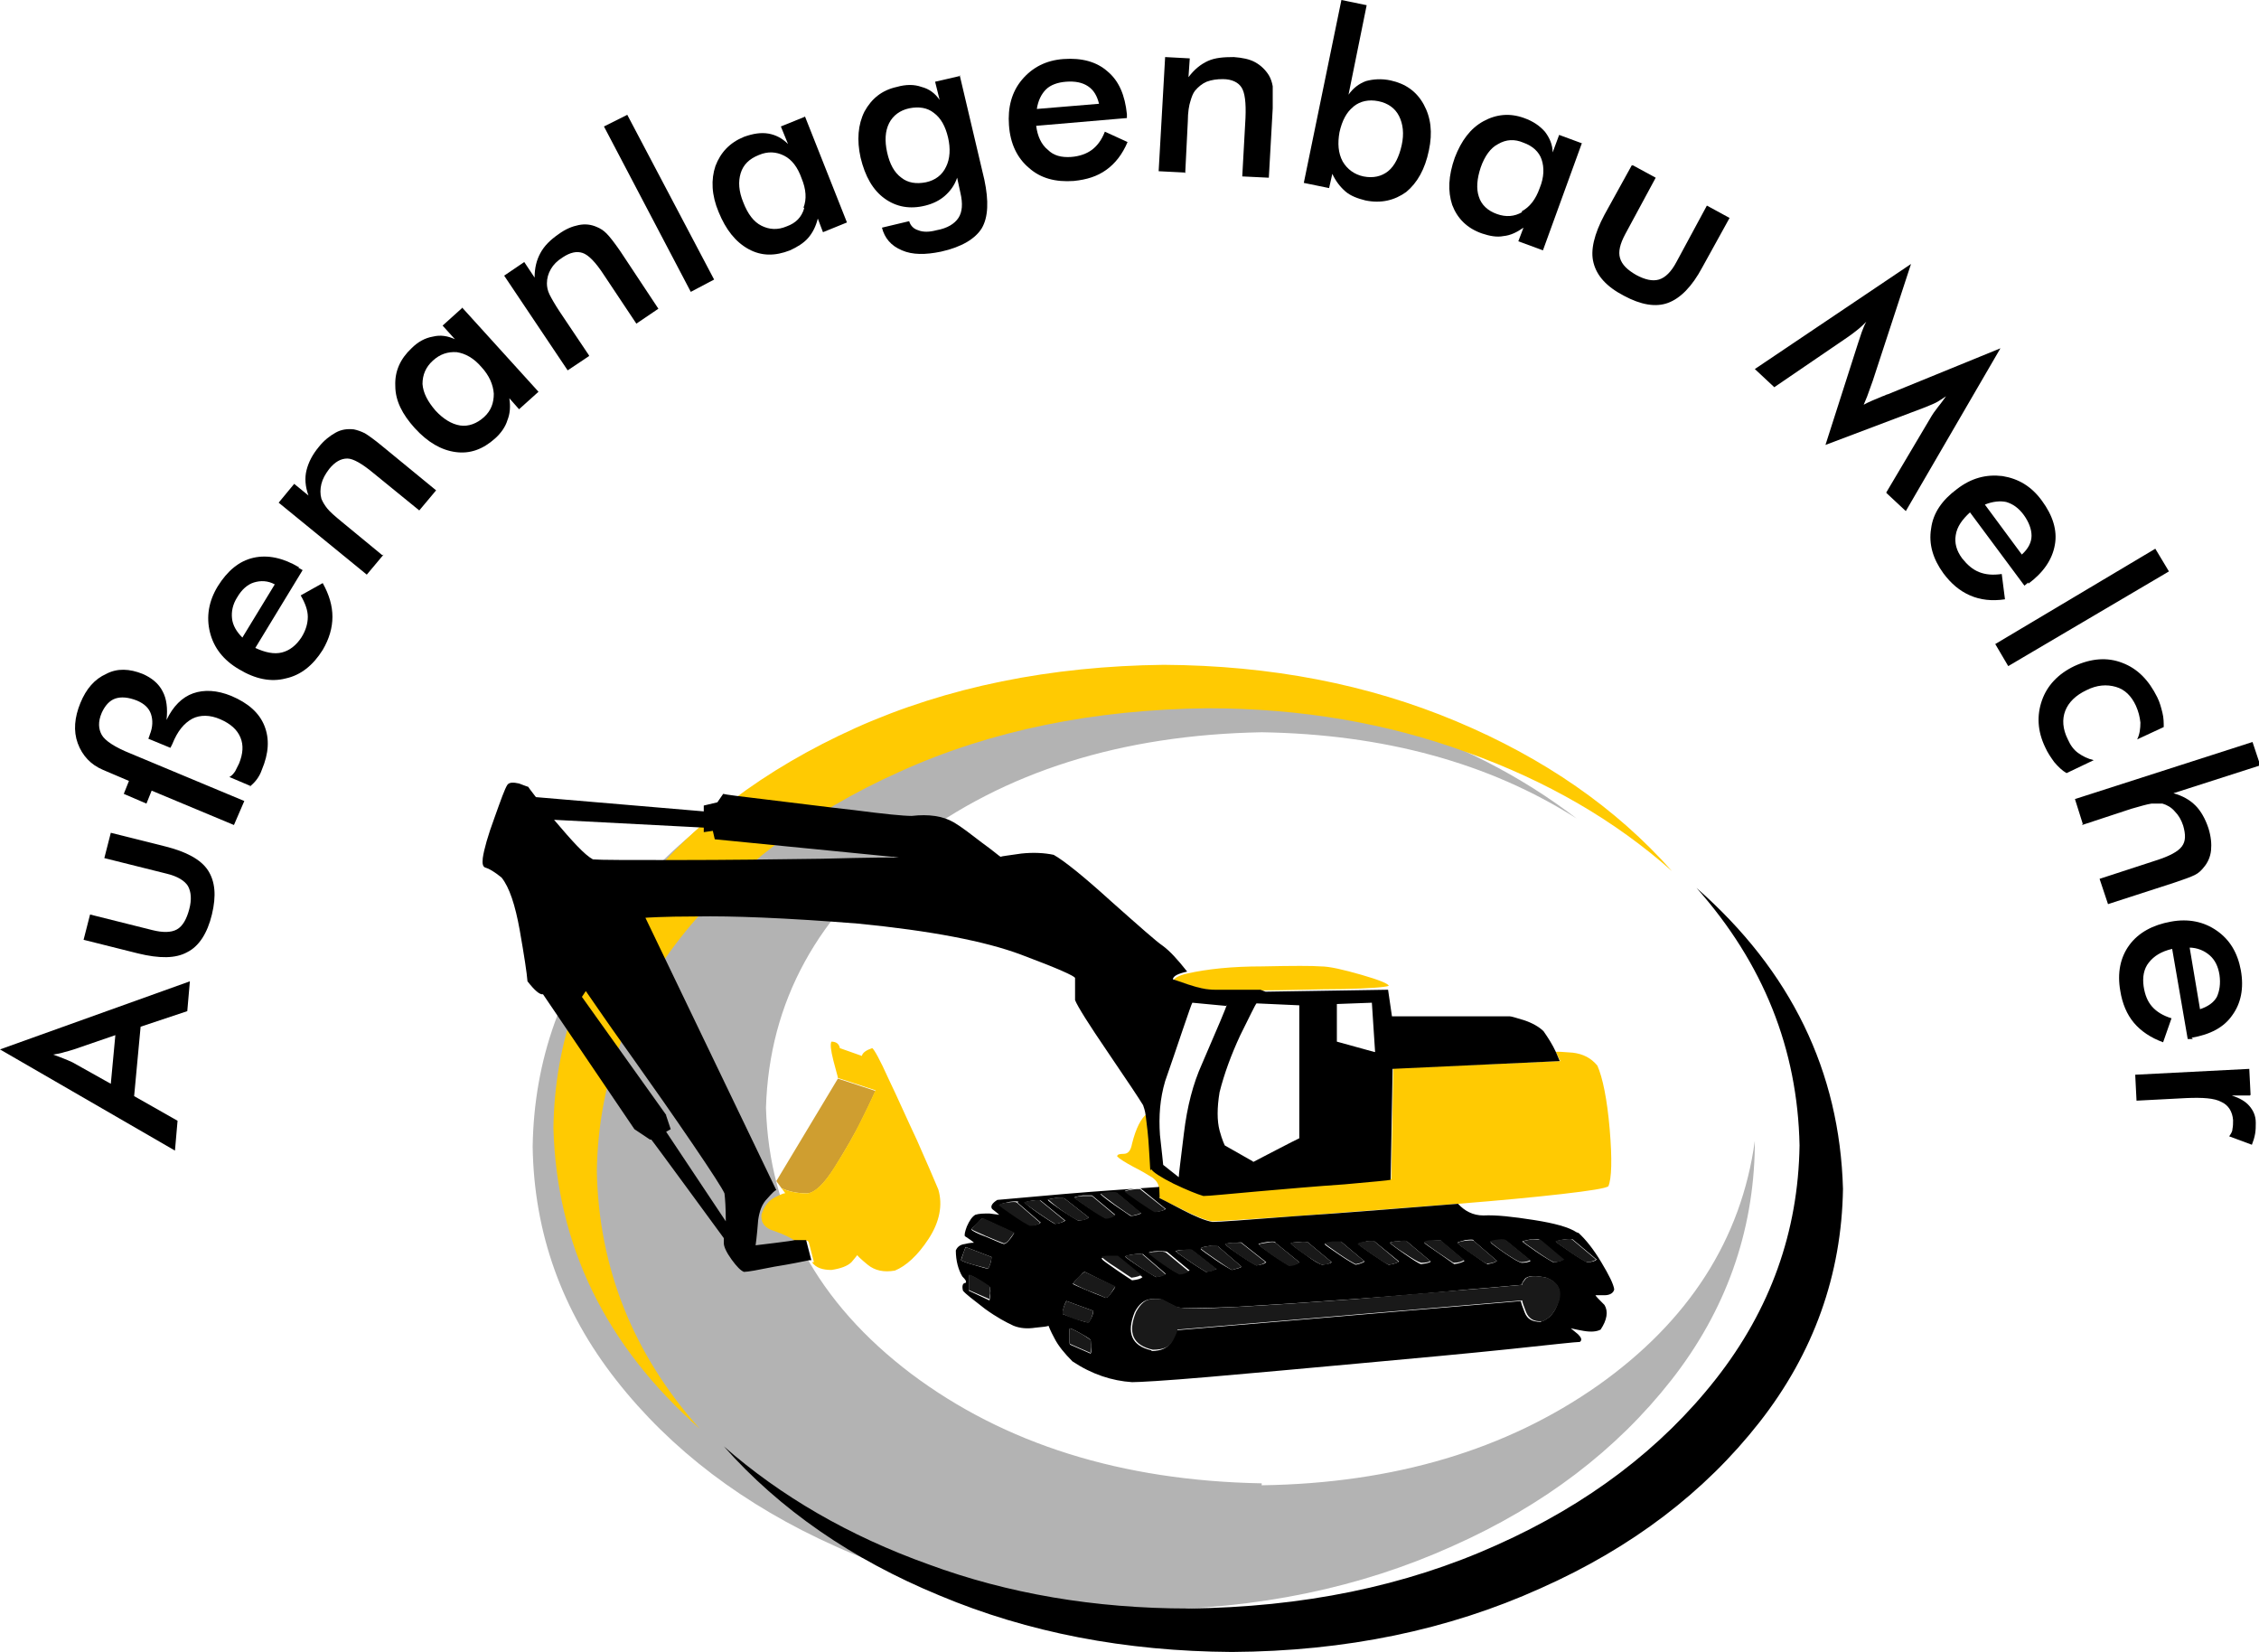 <svg xmlns="http://www.w3.org/2000/svg" width="93" height="68" viewBox="0 0 93 68" fill="none"><g clip-path="url(#clip0_14_835)"><path fill-rule="evenodd" clip-rule="evenodd" d="M51.942 61.059C46.153 60.952 41.351 59.43 37.51 56.547C33.668 53.636 31.667 49.979 31.534 45.6C31.667 41.222 33.668 37.591 37.51 34.681C41.351 31.771 46.153 30.249 51.942 30.142C56.958 30.222 61.306 31.397 64.908 33.693C62.614 31.931 59.946 30.569 56.904 29.608C53.863 28.62 50.608 28.113 47.087 28.086C42.418 28.14 38.176 28.994 34.388 30.703C30.6 32.411 27.612 34.681 25.371 37.564C23.13 40.421 21.983 43.625 21.929 47.202C21.983 50.753 23.13 53.957 25.371 56.813C27.612 59.67 30.627 61.966 34.388 63.648C38.176 65.357 42.392 66.211 47.087 66.265C51.782 66.238 55.997 65.357 59.786 63.648C63.574 61.966 66.562 59.67 68.803 56.813C71.044 53.957 72.191 50.726 72.244 47.202C72.244 47.122 72.244 47.042 72.244 46.962C71.684 51.02 69.523 54.384 65.788 57.027C62.027 59.67 57.411 61.059 51.942 61.139" fill="#B3B3B3"></path><path fill-rule="evenodd" clip-rule="evenodd" d="M69.843 36.55C72.591 39.647 74.005 43.171 74.085 47.149C74.032 50.7 72.885 53.903 70.644 56.76C68.403 59.617 65.388 61.913 61.627 63.595C57.838 65.303 53.623 66.158 48.928 66.211C45.059 66.211 41.484 65.597 38.23 64.396C34.948 63.221 32.147 61.592 29.799 59.537C32.094 62.126 35.055 64.182 38.683 65.677C42.312 67.199 46.313 67.973 50.715 68C55.41 67.973 59.626 67.092 63.414 65.384C67.202 63.702 70.19 61.406 72.431 58.549C74.672 55.692 75.819 52.462 75.873 48.938C75.739 44.105 73.738 39.967 69.843 36.55Z" fill="black"></path><path fill-rule="evenodd" clip-rule="evenodd" d="M28.812 58.816C26.064 55.746 24.651 52.195 24.571 48.217C24.624 44.666 25.771 41.462 28.012 38.605C30.253 35.749 33.268 33.453 37.029 31.771C40.791 30.062 45.033 29.208 49.701 29.154C53.57 29.154 57.118 29.768 60.399 30.97C63.681 32.145 66.482 33.773 68.83 35.855C66.535 33.266 63.574 31.21 59.946 29.688C56.318 28.166 52.316 27.392 47.914 27.366C43.245 27.419 39.003 28.273 35.242 29.955C31.453 31.664 28.439 33.933 26.225 36.79C23.984 39.647 22.837 42.877 22.783 46.428C22.916 51.26 24.917 55.372 28.812 58.816Z" fill="#FFCA02"></path><path fill-rule="evenodd" clip-rule="evenodd" d="M33.241 49.124C33.561 49.098 33.935 48.724 34.361 48.056C34.788 47.362 35.188 46.695 35.509 46.028C35.855 45.333 36.016 44.96 36.042 44.906L34.495 44.399L31.96 48.617L32.174 48.911C32.467 49.044 32.814 49.124 33.241 49.124Z" fill="#CF9E30"></path><path fill-rule="evenodd" clip-rule="evenodd" d="M48.314 40.341C48.341 40.341 48.554 40.421 48.954 40.554C49.328 40.688 49.701 40.741 50.022 40.768C50.288 40.768 50.902 40.768 51.889 40.768C53.01 40.768 54.157 40.715 55.277 40.715C56.398 40.688 57.038 40.635 57.171 40.581C57.171 40.501 56.798 40.341 56.051 40.127C55.304 39.914 54.743 39.78 54.37 39.78C54.023 39.753 53.25 39.753 51.969 39.78C50.715 39.78 49.701 39.887 48.874 40.074C48.501 40.154 48.314 40.287 48.287 40.394M47.7 49.285C47.754 49.338 48.074 49.498 48.634 49.765C49.194 50.059 49.621 50.219 49.888 50.273C50.128 50.273 51.302 50.192 53.356 50.059C55.41 49.899 57.625 49.739 60.026 49.552C61.706 49.418 63.12 49.285 64.294 49.151C65.468 49.018 66.108 48.911 66.215 48.831C66.349 48.51 66.375 47.736 66.269 46.481C66.162 45.227 65.975 44.346 65.762 43.865C65.495 43.545 65.175 43.384 64.748 43.331C64.348 43.304 64.108 43.278 64.054 43.304C64.161 43.545 64.241 43.678 64.241 43.678L57.358 43.972L57.278 48.537C57.198 48.537 56.558 48.59 55.384 48.697C54.21 48.804 52.983 48.911 51.756 48.991C50.528 49.098 49.808 49.151 49.568 49.178C49.275 49.124 48.874 48.964 48.341 48.671C47.781 48.404 47.487 48.19 47.434 48.083C47.434 47.976 47.434 47.683 47.38 47.175C47.354 46.695 47.3 46.241 47.22 45.841C46.98 46.028 46.767 46.428 46.607 47.069C46.553 47.362 46.447 47.496 46.26 47.496C46.073 47.496 45.993 47.523 45.993 47.603C46.1 47.709 46.313 47.843 46.66 48.03C46.98 48.19 47.247 48.35 47.46 48.484C47.594 48.59 47.674 48.697 47.7 48.831C47.727 49.098 47.754 49.258 47.7 49.285ZM33.241 51.073H32.761C32.761 51.1 32.761 51.1 32.761 51.1C32.547 50.94 32.254 50.806 31.88 50.673C31.507 50.566 31.32 50.353 31.347 50.005C31.453 49.658 31.64 49.418 31.907 49.285C32.174 49.151 32.307 49.098 32.334 49.124L32.174 48.911C32.467 49.044 32.814 49.124 33.241 49.124C33.561 49.071 33.935 48.724 34.361 48.03C34.788 47.362 35.188 46.668 35.509 46.001C35.855 45.307 36.016 44.933 36.042 44.88L34.495 44.372C34.495 44.319 34.415 44.078 34.308 43.651C34.201 43.224 34.175 42.984 34.228 42.877C34.441 42.877 34.548 42.984 34.575 43.144L35.482 43.465C35.509 43.331 35.669 43.224 35.909 43.144C35.989 43.197 36.229 43.625 36.576 44.399C36.949 45.173 37.323 46.028 37.75 46.935C38.15 47.843 38.443 48.51 38.63 48.964C38.817 49.605 38.683 50.299 38.23 50.993C37.776 51.688 37.296 52.115 36.843 52.301C36.389 52.382 36.016 52.301 35.722 52.061C35.429 51.821 35.295 51.688 35.295 51.661C35.295 51.661 35.215 51.768 35.055 51.954C34.895 52.115 34.602 52.221 34.228 52.275C33.881 52.275 33.588 52.195 33.428 51.954C33.481 51.954 33.508 51.954 33.508 51.954L33.294 51.127" fill="#FFCA02"></path><path fill-rule="evenodd" clip-rule="evenodd" d="M65.335 51.955C65.228 51.901 64.988 51.768 64.641 51.527C64.294 51.287 64.081 51.154 64.054 51.1C64.081 51.1 64.188 51.047 64.401 51.02C64.615 50.993 64.721 50.993 64.748 51.02L65.735 51.848C65.682 51.901 65.548 51.955 65.335 51.955ZM44.046 55.318C44.019 55.318 44.019 55.212 44.019 55.025C44.019 54.838 44.019 54.704 44.046 54.678C44.072 54.678 44.206 54.731 44.446 54.865C44.686 54.998 44.819 55.078 44.899 55.158C44.899 55.212 44.926 55.292 44.926 55.452C44.926 55.612 44.926 55.692 44.899 55.719L44.046 55.345M39.884 53.129V52.488C39.937 52.488 40.071 52.542 40.284 52.675C40.497 52.809 40.657 52.916 40.737 52.969C40.764 52.996 40.791 53.102 40.764 53.263C40.764 53.423 40.737 53.503 40.737 53.53L39.884 53.129ZM39.564 51.874C39.564 51.821 39.617 51.714 39.67 51.554C39.724 51.394 39.75 51.314 39.777 51.34L40.818 51.741C40.818 51.901 40.764 52.061 40.684 52.221C40.578 52.221 40.364 52.141 40.071 52.061C39.777 51.981 39.59 51.901 39.564 51.874ZM39.99 50.62C39.99 50.566 40.097 50.486 40.231 50.353C40.364 50.192 40.444 50.139 40.471 50.166L41.751 50.753C41.751 50.753 41.698 50.86 41.591 50.993C41.484 51.127 41.404 51.207 41.324 51.207C41.218 51.18 40.978 51.073 40.604 50.913C40.231 50.78 40.044 50.673 39.99 50.62ZM41.885 49.498L42.845 50.326C42.792 50.379 42.658 50.433 42.472 50.433C42.365 50.379 42.125 50.246 41.778 50.005C41.431 49.765 41.244 49.632 41.191 49.578C41.218 49.552 41.351 49.525 41.565 49.471C41.778 49.445 41.885 49.445 41.938 49.471M42.845 49.418L43.859 50.246C43.779 50.299 43.645 50.353 43.432 50.379C43.325 50.326 43.112 50.192 42.765 49.952C42.418 49.712 42.231 49.552 42.178 49.498C42.205 49.498 42.312 49.445 42.525 49.418C42.712 49.392 42.845 49.418 42.845 49.418ZM43.832 49.338L44.819 50.112C44.739 50.192 44.606 50.219 44.392 50.246C44.286 50.192 44.072 50.059 43.699 49.819C43.352 49.578 43.165 49.445 43.139 49.392C43.139 49.365 43.272 49.338 43.485 49.311C43.672 49.311 43.806 49.311 43.832 49.338ZM44.953 49.205L45.913 50.005C45.833 50.059 45.7 50.112 45.513 50.139C45.406 50.086 45.166 49.925 44.819 49.712C44.472 49.471 44.259 49.338 44.232 49.285C44.259 49.285 44.366 49.231 44.579 49.205C44.793 49.205 44.899 49.205 44.953 49.205ZM45.993 49.124L46.98 49.952C46.9 49.979 46.767 50.032 46.553 50.059C46.473 50.005 46.233 49.845 45.886 49.605C45.54 49.365 45.353 49.205 45.3 49.151C45.326 49.151 45.46 49.098 45.646 49.098C45.86 49.098 45.966 49.098 45.993 49.124ZM46.98 48.938L47.994 49.765C47.914 49.819 47.781 49.872 47.567 49.872C47.46 49.819 47.247 49.685 46.9 49.445C46.553 49.205 46.367 49.071 46.313 49.018C46.34 49.018 46.447 48.964 46.66 48.938C46.847 48.911 46.98 48.911 46.98 48.938ZM51.115 51.154L52.129 51.955C52.049 52.035 51.916 52.061 51.729 52.088C51.622 52.035 51.382 51.901 51.035 51.661C50.688 51.42 50.475 51.287 50.448 51.207C50.475 51.207 50.582 51.154 50.795 51.154C50.982 51.154 51.115 51.127 51.115 51.154ZM52.503 51.154L53.49 51.955C53.41 52.035 53.276 52.061 53.063 52.088C52.983 52.035 52.743 51.901 52.396 51.661C52.049 51.42 51.862 51.287 51.809 51.207C51.809 51.207 51.942 51.154 52.156 51.127C52.343 51.1 52.476 51.1 52.503 51.127M53.863 51.154L54.824 51.955C54.77 52.008 54.637 52.035 54.423 52.061C54.317 52.035 54.077 51.901 53.73 51.634C53.383 51.394 53.169 51.234 53.143 51.18C53.169 51.154 53.303 51.127 53.516 51.127C53.73 51.127 53.837 51.127 53.89 51.154M55.197 51.1L56.184 51.928C56.104 51.981 55.971 52.035 55.811 52.061C55.704 52.008 55.464 51.874 55.117 51.634C54.77 51.394 54.557 51.26 54.53 51.207C54.557 51.18 54.69 51.154 54.877 51.154C55.09 51.127 55.197 51.127 55.224 51.154M56.584 51.1L57.598 51.928C57.518 51.981 57.385 52.035 57.171 52.061C57.065 52.008 56.851 51.874 56.504 51.634C56.157 51.394 55.971 51.26 55.917 51.207C55.944 51.18 56.051 51.154 56.264 51.1C56.451 51.1 56.584 51.1 56.584 51.1ZM57.918 51.1L58.905 51.928C58.852 51.981 58.719 52.008 58.505 52.035C58.398 52.008 58.158 51.848 57.812 51.607C57.465 51.367 57.251 51.207 57.225 51.154C57.251 51.127 57.358 51.1 57.571 51.1C57.758 51.073 57.892 51.1 57.918 51.1ZM59.306 51.073L60.293 51.901C60.213 51.955 60.079 52.008 59.866 52.035C59.786 51.981 59.572 51.821 59.225 51.581C58.879 51.34 58.665 51.207 58.639 51.154C58.639 51.127 58.772 51.1 58.985 51.073C59.199 51.047 59.306 51.047 59.332 51.073M63.947 51.955C63.841 51.901 63.601 51.768 63.254 51.527C62.907 51.287 62.72 51.154 62.667 51.1C62.694 51.1 62.8 51.047 63.014 51.02C63.2 51.02 63.334 50.993 63.361 51.02L64.348 51.848C64.268 51.901 64.134 51.955 63.921 51.955M62 51.073L63.014 51.901C62.934 51.955 62.8 51.981 62.64 51.981C62.534 51.955 62.294 51.821 61.947 51.581C61.6 51.34 61.386 51.18 61.36 51.127C61.386 51.127 61.493 51.073 61.706 51.073C61.893 51.073 62 51.073 62.027 51.1M60.666 51.073L61.627 51.901C61.573 51.955 61.44 52.008 61.226 52.035C61.12 51.981 60.906 51.821 60.559 51.581C60.213 51.34 60.026 51.207 59.999 51.154C60.026 51.127 60.133 51.1 60.319 51.047C60.533 51.02 60.639 51.02 60.666 51.047M45.353 51.794C45.353 51.768 45.486 51.741 45.7 51.741C45.886 51.714 46.02 51.714 46.02 51.741L47.034 52.569C46.953 52.649 46.82 52.675 46.607 52.702C46.527 52.649 46.313 52.515 45.966 52.275C45.62 52.035 45.433 51.901 45.38 51.848M48.954 52.301C48.901 52.355 48.768 52.408 48.581 52.435C48.474 52.408 48.234 52.275 47.887 52.008C47.54 51.768 47.327 51.607 47.3 51.554C47.3 51.554 47.434 51.501 47.647 51.501C47.861 51.501 47.967 51.501 48.047 51.527L48.981 52.301M49.435 51.394C49.461 51.34 49.595 51.314 49.808 51.287C50.022 51.287 50.155 51.287 50.155 51.314L51.115 52.141C51.062 52.195 50.929 52.221 50.715 52.275C50.608 52.221 50.368 52.088 50.022 51.848C49.675 51.607 49.488 51.474 49.435 51.42M50.075 52.221C49.995 52.275 49.861 52.328 49.648 52.355C49.568 52.301 49.328 52.168 48.981 51.928C48.634 51.688 48.447 51.554 48.394 51.501C48.394 51.501 48.528 51.447 48.741 51.447C48.928 51.447 49.061 51.447 49.088 51.474L50.075 52.248M47.034 51.607L47.994 52.435C47.914 52.488 47.781 52.542 47.594 52.569C47.487 52.515 47.247 52.355 46.9 52.141C46.553 51.901 46.34 51.768 46.313 51.714C46.34 51.714 46.447 51.661 46.66 51.634C46.873 51.607 46.98 51.607 47.034 51.634M44.179 52.836C44.206 52.782 44.286 52.702 44.419 52.569C44.553 52.408 44.633 52.355 44.659 52.355L45.913 52.969C45.913 52.969 45.86 53.076 45.753 53.209C45.673 53.343 45.593 53.423 45.513 53.423C45.406 53.37 45.166 53.289 44.793 53.129C44.419 52.969 44.206 52.889 44.152 52.836M43.912 53.556L45.006 53.957C45.006 54.117 44.926 54.277 44.819 54.437C44.739 54.437 44.553 54.384 44.259 54.277C43.966 54.17 43.806 54.117 43.752 54.09C43.752 54.037 43.752 53.93 43.806 53.77C43.859 53.61 43.912 53.53 43.912 53.556ZM47.407 55.585C46.58 55.398 46.367 54.865 46.713 54.01C46.9 53.663 47.114 53.503 47.38 53.476C47.647 53.476 47.807 53.476 47.834 53.503C47.727 53.45 47.941 53.556 48.421 53.797C48.634 53.877 49.461 53.85 50.875 53.797C52.289 53.717 53.916 53.61 55.731 53.476C57.545 53.343 59.119 53.209 60.479 53.076C61.84 52.969 62.56 52.889 62.64 52.889C62.64 52.889 62.667 52.782 62.774 52.649C62.88 52.515 63.174 52.488 63.654 52.595C64.134 52.782 64.294 53.102 64.161 53.556C64.028 54.01 63.787 54.304 63.414 54.411C63.094 54.411 62.88 54.304 62.774 54.037C62.667 53.77 62.614 53.61 62.614 53.556L48.421 54.758C48.421 54.811 48.367 54.945 48.234 55.212C48.101 55.479 47.807 55.612 47.407 55.612M64.908 50.726C64.588 50.513 64.001 50.353 63.147 50.219C62.294 50.086 61.6 50.005 61.066 50.032C60.639 50.032 60.293 49.845 60.026 49.552C57.651 49.739 55.41 49.925 53.356 50.059C51.302 50.219 50.155 50.299 49.915 50.299C49.621 50.246 49.221 50.086 48.661 49.792C48.101 49.498 47.781 49.338 47.727 49.311C47.754 49.285 47.727 49.124 47.727 48.858C46.66 48.938 45.326 49.018 43.779 49.151C42.231 49.285 41.324 49.365 41.058 49.392C40.844 49.525 40.764 49.658 40.844 49.765C40.978 49.872 41.084 49.952 41.138 50.005C41.111 50.005 40.978 49.979 40.737 49.952C40.497 49.952 40.311 49.952 40.151 50.005C40.017 50.086 39.91 50.246 39.804 50.486C39.724 50.7 39.697 50.833 39.724 50.886C39.884 50.993 40.017 51.073 40.097 51.154C40.071 51.154 39.937 51.154 39.724 51.207C39.51 51.234 39.404 51.34 39.35 51.474C39.35 51.901 39.457 52.275 39.617 52.542C39.75 52.675 39.804 52.755 39.75 52.809C39.644 52.809 39.59 52.916 39.644 53.129C39.75 53.263 40.071 53.503 40.551 53.877C41.031 54.224 41.431 54.437 41.725 54.571C41.991 54.678 42.285 54.704 42.632 54.651C42.952 54.624 43.139 54.598 43.165 54.571C43.165 54.571 43.245 54.785 43.405 55.078C43.565 55.398 43.832 55.719 44.152 56.039C44.953 56.573 45.78 56.84 46.607 56.894C46.873 56.894 47.914 56.84 49.755 56.68C51.596 56.52 53.676 56.333 55.997 56.119C58.318 55.906 60.373 55.719 62.16 55.532C63.921 55.345 64.881 55.238 65.041 55.238C65.148 55.158 65.095 55.051 64.961 54.918C64.801 54.785 64.695 54.704 64.668 54.678C64.695 54.678 64.881 54.731 65.201 54.785C65.522 54.838 65.735 54.811 65.895 54.731C66.162 54.331 66.215 53.983 66.055 53.717C65.842 53.503 65.708 53.37 65.682 53.316C65.708 53.316 65.842 53.316 66.055 53.316C66.295 53.316 66.429 53.209 66.455 53.076C66.429 52.862 66.242 52.488 65.922 51.955C65.602 51.42 65.281 51.02 64.988 50.753M27.425 45.894L23.957 41.035L24.117 40.795L24.837 41.836C24.891 41.916 25.318 42.53 26.118 43.651C26.918 44.773 27.719 45.921 28.519 47.095C29.319 48.27 29.746 48.938 29.826 49.124C29.853 49.338 29.88 49.739 29.88 50.273L27.425 46.588L27.612 46.481L27.425 45.921M28.973 34.04V34.254L29.346 34.2L29.426 34.547L37.003 35.295C36.869 35.295 35.802 35.295 33.855 35.348C31.88 35.375 29.906 35.402 27.879 35.402C25.878 35.402 24.704 35.402 24.41 35.375C24.064 35.188 23.557 34.627 22.81 33.746L28.973 34.067M50.502 41.355C50.502 41.435 50.155 42.236 49.488 43.785C49.114 44.612 48.874 45.547 48.741 46.642C48.608 47.736 48.528 48.35 48.528 48.457L47.887 47.95C47.887 47.896 47.834 47.469 47.754 46.722C47.7 45.947 47.754 45.227 47.967 44.506C48.207 43.812 48.447 43.117 48.688 42.397C48.928 41.702 49.061 41.302 49.088 41.275L50.502 41.409M56.584 43.304L55.037 42.877V41.329C55.01 41.329 56.478 41.275 56.478 41.275L56.611 43.304M51.596 47.816L50.422 47.149C50.422 47.149 50.315 46.935 50.208 46.535C50.102 46.134 50.102 45.6 50.208 44.96C50.395 44.212 50.688 43.411 51.062 42.61C51.462 41.809 51.676 41.355 51.729 41.302L53.49 41.382V46.855C53.463 46.855 51.569 47.843 51.569 47.843M47.407 48.137C47.46 48.243 47.781 48.457 48.314 48.724C48.874 48.991 49.275 49.151 49.541 49.231C49.781 49.231 50.528 49.151 51.756 49.044C52.983 48.938 54.183 48.831 55.357 48.751C56.531 48.644 57.171 48.59 57.251 48.564L57.331 43.998L64.214 43.678C64.214 43.678 64.161 43.545 64.054 43.304C63.921 43.011 63.734 42.717 63.547 42.45C63.361 42.263 63.067 42.103 62.747 41.996C62.4 41.889 62.213 41.836 62.16 41.836H57.305L57.145 40.741L52.102 40.821L51.889 40.741C50.902 40.741 50.262 40.741 50.022 40.741C49.675 40.741 49.328 40.661 48.928 40.528C48.528 40.394 48.314 40.314 48.287 40.314C48.287 40.181 48.501 40.074 48.874 39.994C48.474 39.486 48.154 39.139 47.861 38.926C47.62 38.766 46.927 38.152 45.753 37.11C44.606 36.069 43.806 35.428 43.379 35.188C43.005 35.108 42.552 35.081 42.045 35.135C41.511 35.215 41.244 35.242 41.191 35.268C41.138 35.242 40.898 35.028 40.417 34.681C39.964 34.334 39.59 34.04 39.27 33.853C38.817 33.586 38.23 33.506 37.536 33.586C37.189 33.586 36.389 33.506 35.162 33.346C33.935 33.212 32.761 33.052 31.614 32.919C30.466 32.785 29.853 32.705 29.773 32.678L29.533 33.026L28.973 33.159V33.399L22.063 32.812C21.849 32.545 21.743 32.385 21.743 32.385C21.716 32.385 21.583 32.331 21.369 32.251C21.129 32.198 20.969 32.198 20.889 32.305C20.782 32.465 20.622 32.919 20.355 33.666C20.089 34.387 19.929 34.948 19.875 35.322C19.849 35.562 19.875 35.695 20.009 35.722C20.115 35.749 20.355 35.882 20.649 36.123C20.969 36.523 21.209 37.244 21.396 38.285C21.583 39.353 21.689 40.047 21.716 40.394C22.009 40.768 22.223 40.955 22.356 40.928L26.118 46.481L26.758 46.908H26.811C26.811 46.882 29.799 50.967 29.799 50.967C29.799 51.073 29.799 51.127 29.799 51.18C29.799 51.314 29.906 51.554 30.12 51.848C30.333 52.141 30.493 52.301 30.627 52.355C30.787 52.355 31.213 52.275 31.88 52.141C32.547 52.035 33.054 51.928 33.321 51.874C33.374 51.874 33.401 51.874 33.401 51.874L33.188 51.047H32.707C32.707 51.073 31.107 51.26 31.107 51.26C31.107 51.26 31.16 50.913 31.213 50.219C31.267 49.845 31.373 49.552 31.587 49.338C31.8 49.098 31.907 48.991 31.96 48.991L26.571 37.778C26.571 37.778 27.265 37.724 28.679 37.724C30.093 37.698 32.307 37.778 35.322 38.018C38.31 38.312 40.551 38.739 42.045 39.3C43.539 39.86 44.259 40.181 44.259 40.261V41.168C44.366 41.435 44.819 42.156 45.62 43.331C46.42 44.506 46.9 45.227 47.06 45.493C47.087 45.574 47.14 45.707 47.167 45.921C47.22 46.321 47.274 46.775 47.3 47.256C47.327 47.763 47.354 48.056 47.354 48.163" fill="black"></path><path fill-rule="evenodd" clip-rule="evenodd" d="M63.441 54.411C63.787 54.304 64.028 54.01 64.188 53.556C64.321 53.102 64.161 52.782 63.681 52.595C63.2 52.488 62.907 52.515 62.8 52.649C62.694 52.782 62.64 52.862 62.667 52.889C62.587 52.889 61.893 52.969 60.533 53.076C59.172 53.183 57.598 53.316 55.784 53.476C53.97 53.61 52.369 53.717 50.929 53.797C49.515 53.877 48.688 53.877 48.474 53.797C47.967 53.556 47.781 53.45 47.887 53.476C47.887 53.476 47.7 53.476 47.434 53.476C47.167 53.476 46.953 53.663 46.767 54.01C46.42 54.864 46.633 55.372 47.46 55.559C47.887 55.559 48.154 55.452 48.287 55.185C48.421 54.945 48.474 54.785 48.474 54.731L62.667 53.53C62.667 53.583 62.72 53.743 62.827 54.01C62.934 54.277 63.147 54.411 63.467 54.384M64.028 51.1C64.081 51.154 64.268 51.287 64.615 51.527C64.961 51.768 65.201 51.901 65.308 51.955C65.495 51.955 65.628 51.901 65.708 51.848L64.721 51.02C64.695 50.993 64.588 50.993 64.374 51.02C64.161 51.047 64.054 51.073 64.028 51.1ZM62.694 51.1C62.747 51.154 62.934 51.287 63.281 51.527C63.627 51.768 63.841 51.901 63.974 51.955C64.188 51.955 64.321 51.901 64.401 51.848L63.414 51.02C63.387 51.02 63.281 51.02 63.067 51.02C62.854 51.047 62.747 51.073 62.72 51.1M63.014 51.874L62 51.047C61.973 51.02 61.867 50.993 61.68 51.02C61.466 51.047 61.36 51.073 61.333 51.1C61.386 51.154 61.573 51.314 61.92 51.554C62.267 51.794 62.507 51.928 62.614 51.955C62.774 51.955 62.907 51.928 62.987 51.874M61.226 52.008C61.413 52.008 61.547 51.955 61.627 51.901L60.666 51.073C60.639 51.047 60.533 51.047 60.319 51.073C60.133 51.1 60.026 51.127 59.999 51.18C60.053 51.234 60.239 51.367 60.559 51.607C60.906 51.848 61.12 51.981 61.226 52.035M60.293 51.874L59.306 51.047C59.306 51.047 59.172 51.047 58.959 51.047C58.745 51.047 58.639 51.1 58.612 51.127C58.665 51.18 58.852 51.314 59.199 51.554C59.546 51.794 59.759 51.928 59.839 51.981C60.053 51.981 60.186 51.928 60.266 51.874M58.905 51.928L57.918 51.1C57.892 51.047 57.758 51.047 57.571 51.1C57.358 51.1 57.251 51.127 57.225 51.154C57.278 51.207 57.465 51.367 57.812 51.581C58.158 51.821 58.398 51.955 58.505 51.981C58.692 51.981 58.825 51.955 58.905 51.901M57.571 51.928L56.584 51.1C56.558 51.073 56.424 51.073 56.237 51.1C56.024 51.127 55.917 51.154 55.891 51.207C55.944 51.26 56.131 51.394 56.478 51.634C56.824 51.874 57.038 52.008 57.171 52.061C57.385 52.035 57.518 51.981 57.598 51.928M56.184 51.928L55.197 51.1C55.17 51.1 55.064 51.1 54.85 51.1C54.663 51.127 54.557 51.154 54.53 51.18C54.584 51.234 54.77 51.367 55.117 51.607C55.464 51.848 55.704 51.981 55.811 52.035C55.997 52.008 56.104 51.955 56.184 51.901M54.824 51.955L53.863 51.154C53.837 51.127 53.703 51.1 53.49 51.127C53.276 51.127 53.143 51.154 53.116 51.18C53.169 51.234 53.356 51.394 53.703 51.634C54.05 51.874 54.29 52.008 54.397 52.061C54.584 52.061 54.717 52.035 54.797 51.955M53.49 51.955L52.503 51.154C52.503 51.127 52.369 51.1 52.156 51.154C51.942 51.18 51.836 51.207 51.809 51.234C51.862 51.287 52.049 51.447 52.396 51.688C52.743 51.928 52.983 52.061 53.063 52.115C53.276 52.115 53.41 52.035 53.49 51.981M44.899 55.719C44.899 55.719 44.899 55.612 44.926 55.452C44.926 55.292 44.926 55.212 44.899 55.158C44.819 55.105 44.686 54.998 44.446 54.864C44.206 54.731 44.072 54.678 44.046 54.678C44.019 54.678 44.019 54.811 44.019 55.025C44.019 55.238 44.019 55.318 44.046 55.318L44.899 55.692M45.006 53.957L43.912 53.556C43.912 53.556 43.859 53.61 43.806 53.77C43.752 53.93 43.725 54.037 43.752 54.09C43.806 54.117 43.966 54.197 44.259 54.304C44.553 54.384 44.766 54.437 44.819 54.464C44.926 54.304 44.979 54.144 45.006 53.983M45.913 52.942L44.659 52.355C44.659 52.355 44.553 52.408 44.419 52.542C44.286 52.702 44.206 52.782 44.179 52.836C44.232 52.862 44.419 52.969 44.793 53.129C45.166 53.263 45.406 53.37 45.513 53.423C45.593 53.423 45.673 53.37 45.753 53.209C45.833 53.076 45.886 52.996 45.913 52.969M47.034 52.515L46.02 51.688C46.02 51.688 45.886 51.688 45.673 51.688C45.486 51.688 45.353 51.714 45.353 51.741C45.406 51.794 45.593 51.955 45.94 52.168C46.287 52.408 46.5 52.542 46.58 52.595C46.794 52.569 46.953 52.515 47.007 52.462M47.594 52.569C47.781 52.569 47.914 52.515 47.994 52.462L47.034 51.634C46.98 51.607 46.847 51.607 46.66 51.634C46.447 51.661 46.34 51.688 46.313 51.714C46.367 51.768 46.553 51.901 46.9 52.141C47.247 52.382 47.487 52.515 47.594 52.569ZM47.274 51.581C47.327 51.634 47.514 51.794 47.861 52.035C48.207 52.275 48.447 52.408 48.554 52.462C48.741 52.462 48.874 52.382 48.928 52.328L47.994 51.554C47.941 51.527 47.807 51.501 47.594 51.527C47.38 51.527 47.274 51.581 47.247 51.581M48.394 51.501C48.447 51.554 48.634 51.688 48.981 51.928C49.328 52.168 49.568 52.301 49.648 52.355C49.861 52.355 49.995 52.301 50.075 52.221L49.088 51.447C49.061 51.42 48.928 51.394 48.741 51.447C48.528 51.447 48.421 51.501 48.394 51.527M51.115 52.141L50.155 51.314C50.155 51.26 50.022 51.26 49.808 51.287C49.595 51.314 49.461 51.34 49.435 51.394C49.488 51.447 49.675 51.581 50.022 51.821C50.368 52.061 50.608 52.221 50.715 52.275C50.902 52.221 51.035 52.195 51.115 52.141ZM52.102 51.955L51.089 51.154C51.089 51.154 50.955 51.154 50.769 51.154C50.555 51.154 50.448 51.207 50.422 51.207C50.475 51.26 50.662 51.42 51.009 51.661C51.355 51.901 51.596 52.035 51.702 52.088C51.889 52.088 52.022 52.008 52.102 51.955ZM40.737 52.942C40.657 52.889 40.524 52.782 40.284 52.649C40.044 52.515 39.91 52.462 39.884 52.462V53.102L40.737 53.476C40.737 53.476 40.737 53.37 40.764 53.236C40.764 53.076 40.764 52.969 40.737 52.942ZM40.684 52.221C40.764 52.061 40.818 51.901 40.818 51.741L39.777 51.34C39.75 51.34 39.724 51.394 39.67 51.554C39.617 51.714 39.59 51.821 39.564 51.874C39.59 51.901 39.777 51.981 40.071 52.061C40.364 52.141 40.578 52.195 40.684 52.221ZM41.324 51.18C41.404 51.18 41.484 51.127 41.591 50.967C41.698 50.833 41.751 50.753 41.751 50.726L40.471 50.139C40.471 50.139 40.364 50.166 40.231 50.326C40.097 50.459 40.017 50.566 39.99 50.593C40.044 50.646 40.257 50.726 40.604 50.886C40.978 51.047 41.191 51.127 41.324 51.18ZM42.445 50.459C42.632 50.459 42.765 50.406 42.818 50.326L41.858 49.498C41.805 49.471 41.698 49.471 41.484 49.498C41.271 49.525 41.164 49.552 41.111 49.605C41.164 49.658 41.351 49.792 41.698 50.032C42.045 50.273 42.285 50.406 42.392 50.459M43.405 50.379C43.619 50.379 43.752 50.299 43.832 50.246L42.818 49.418C42.818 49.391 42.685 49.391 42.498 49.418C42.285 49.445 42.178 49.471 42.151 49.498C42.205 49.552 42.392 49.685 42.738 49.925C43.085 50.166 43.299 50.299 43.405 50.353M44.392 50.246C44.606 50.246 44.739 50.192 44.819 50.112L43.832 49.338C43.832 49.311 43.699 49.285 43.485 49.311C43.272 49.338 43.165 49.365 43.139 49.365C43.192 49.418 43.379 49.578 43.699 49.819C44.046 50.059 44.259 50.192 44.392 50.246ZM45.513 50.166C45.7 50.166 45.833 50.086 45.913 50.032L44.953 49.231C44.899 49.231 44.766 49.231 44.579 49.231C44.366 49.231 44.259 49.285 44.232 49.311C44.286 49.365 44.472 49.498 44.819 49.739C45.166 49.979 45.406 50.112 45.513 50.166ZM46.553 50.059C46.767 50.005 46.9 49.979 46.98 49.925L45.993 49.098C45.966 49.071 45.86 49.044 45.646 49.071C45.46 49.071 45.326 49.124 45.3 49.124C45.353 49.178 45.566 49.338 45.886 49.578C46.233 49.819 46.447 49.979 46.553 50.032M46.287 49.044C46.313 49.044 46.42 48.991 46.633 48.964C46.82 48.938 46.953 48.938 46.953 48.964L47.967 49.765C47.887 49.845 47.754 49.872 47.54 49.899C47.434 49.845 47.22 49.712 46.873 49.471C46.527 49.231 46.34 49.098 46.287 49.044Z" fill="#191919"></path><path d="M2.988 43.731C2.881 43.678 2.748 43.625 2.614 43.571C2.481 43.518 2.348 43.465 2.188 43.411C2.348 43.384 2.508 43.358 2.668 43.304C2.801 43.278 2.935 43.224 3.041 43.197L4.749 42.61L4.562 44.612L2.988 43.731ZM7.817 40.394L0 43.197L7.203 47.362L7.31 46.134L5.522 45.12L5.789 42.263L7.71 41.622L7.817 40.394Z" fill="black"></path><path d="M3.441 38.685L5.682 39.246C6.563 39.46 7.23 39.46 7.71 39.193C8.19 38.953 8.537 38.419 8.724 37.644C8.911 36.87 8.857 36.283 8.564 35.829C8.27 35.375 7.657 35.055 6.803 34.841L4.562 34.28L4.295 35.322L6.856 35.962C7.31 36.069 7.603 36.256 7.737 36.47C7.87 36.71 7.897 37.03 7.79 37.431C7.683 37.831 7.523 38.125 7.283 38.258C7.043 38.392 6.696 38.392 6.269 38.285L3.708 37.644L3.441 38.685Z" fill="black"></path><path d="M10.271 32.385C10.378 32.305 10.485 32.198 10.565 32.091C10.645 31.984 10.725 31.851 10.778 31.691C11.071 30.997 11.098 30.409 10.885 29.875C10.671 29.341 10.218 28.941 9.524 28.647C8.937 28.407 8.404 28.38 7.95 28.54C7.497 28.7 7.123 29.074 6.856 29.635C6.91 29.154 6.856 28.754 6.696 28.46C6.536 28.14 6.243 27.899 5.869 27.739C5.336 27.526 4.829 27.499 4.375 27.739C3.895 27.953 3.548 28.353 3.308 28.941C3.068 29.528 3.015 30.089 3.201 30.596C3.388 31.103 3.735 31.477 4.242 31.691L5.309 32.145L5.096 32.678L6.029 33.079L6.243 32.545L9.631 33.96L10.058 32.972L5.389 31.023C4.722 30.756 4.322 30.489 4.188 30.249C4.055 30.009 4.028 29.715 4.188 29.341C4.322 29.047 4.509 28.834 4.749 28.754C4.989 28.674 5.282 28.7 5.629 28.834C5.949 28.967 6.136 29.154 6.216 29.395C6.296 29.635 6.296 29.929 6.163 30.249C6.163 30.249 6.163 30.276 6.136 30.329C6.136 30.356 6.109 30.382 6.109 30.409L7.016 30.783L7.096 30.623C7.31 30.089 7.577 29.768 7.923 29.581C8.244 29.421 8.644 29.421 9.071 29.608C9.497 29.795 9.764 30.035 9.898 30.356C10.031 30.676 10.004 31.023 9.844 31.424C9.791 31.53 9.738 31.637 9.684 31.744C9.631 31.824 9.551 31.931 9.444 31.984L10.324 32.358L10.271 32.385Z" fill="black"></path><path d="M12.325 23.361C11.658 22.96 11.018 22.827 10.431 22.96C9.844 23.094 9.364 23.494 8.964 24.135C8.59 24.749 8.484 25.39 8.644 26.031C8.804 26.671 9.204 27.179 9.844 27.552C10.511 27.953 11.152 28.086 11.765 27.926C12.379 27.793 12.886 27.392 13.286 26.752C13.553 26.298 13.686 25.844 13.686 25.39C13.686 24.936 13.553 24.482 13.286 24.002L12.379 24.509C12.565 24.829 12.672 25.123 12.672 25.39C12.672 25.657 12.592 25.951 12.405 26.244C12.192 26.565 11.925 26.778 11.605 26.858C11.285 26.938 10.911 26.858 10.511 26.671L12.459 23.468L12.272 23.361H12.325ZM9.978 26.244C9.738 26.004 9.577 25.737 9.551 25.443C9.524 25.176 9.577 24.883 9.764 24.589C9.951 24.268 10.191 24.055 10.458 23.975C10.725 23.895 11.018 23.895 11.312 24.055L9.978 26.244Z" fill="black"></path><path d="M15.74 22.854L14.086 21.492C13.793 21.252 13.579 21.065 13.473 20.931C13.366 20.798 13.286 20.664 13.232 20.531C13.179 20.344 13.179 20.13 13.232 19.917C13.286 19.703 13.392 19.516 13.553 19.303C13.793 19.009 14.033 18.875 14.3 18.875C14.54 18.875 14.913 19.089 15.393 19.49L17.261 21.011L17.954 20.184L15.74 18.368C15.42 18.101 15.153 17.914 15.02 17.834C14.86 17.754 14.7 17.701 14.566 17.674C14.3 17.647 14.059 17.674 13.819 17.808C13.579 17.941 13.339 18.128 13.126 18.395C12.859 18.715 12.699 19.036 12.619 19.356C12.539 19.677 12.565 20.024 12.699 20.397L12.112 19.917L11.472 20.691L15.1 23.654L15.793 22.827L15.74 22.854Z" fill="black"></path><path d="M19.021 12.682L18.221 13.402L18.728 13.963C18.435 13.83 18.141 13.776 17.821 13.856C17.501 13.91 17.207 14.07 16.941 14.337C16.487 14.764 16.247 15.271 16.274 15.885C16.274 16.499 16.567 17.06 17.074 17.621C17.608 18.208 18.168 18.529 18.755 18.608C19.342 18.689 19.875 18.502 20.382 18.048C20.622 17.834 20.809 17.567 20.889 17.3C20.996 17.033 21.022 16.74 20.969 16.393L21.369 16.846L22.169 16.126L19.021 12.655V12.682ZM20.329 16.206C20.329 16.579 20.222 16.9 19.929 17.167C19.635 17.434 19.288 17.567 18.942 17.514C18.595 17.46 18.248 17.247 17.928 16.9C17.608 16.526 17.421 16.179 17.394 15.805C17.394 15.431 17.527 15.111 17.821 14.844C18.114 14.577 18.435 14.47 18.808 14.497C19.155 14.55 19.502 14.737 19.822 15.111C20.142 15.458 20.302 15.832 20.329 16.206Z" fill="black"></path><path d="M24.25 14.631L23.05 12.842C22.837 12.521 22.703 12.281 22.623 12.121C22.543 11.961 22.516 11.801 22.516 11.667C22.516 11.454 22.57 11.267 22.676 11.08C22.783 10.893 22.943 10.733 23.157 10.599C23.477 10.386 23.744 10.332 23.984 10.412C24.224 10.492 24.517 10.786 24.864 11.32L26.198 13.322L27.105 12.708L25.531 10.332C25.291 9.985 25.104 9.745 24.971 9.611C24.837 9.478 24.704 9.398 24.571 9.344C24.331 9.238 24.09 9.211 23.824 9.264C23.557 9.318 23.29 9.424 22.997 9.638C22.65 9.878 22.41 10.119 22.25 10.412C22.09 10.706 22.009 11.026 22.009 11.427L21.583 10.786L20.756 11.347L23.37 15.245L24.25 14.657V14.631Z" fill="black"></path><path d="M29.399 11.507L25.824 4.726L24.864 5.206L28.439 12.014L29.399 11.507Z" fill="black"></path><path d="M33.134 4.806L32.147 5.206L32.441 5.927C32.2 5.687 31.934 5.553 31.64 5.5C31.32 5.446 31 5.5 30.627 5.633C30.04 5.874 29.666 6.274 29.453 6.835C29.266 7.395 29.293 8.036 29.586 8.73C29.88 9.451 30.28 9.958 30.813 10.252C31.347 10.546 31.907 10.546 32.521 10.306C32.814 10.172 33.081 10.012 33.268 9.798C33.454 9.585 33.588 9.318 33.668 8.997L33.881 9.558L34.868 9.157L33.134 4.779V4.806ZM33.108 8.57C33.001 8.944 32.761 9.184 32.387 9.318C32.014 9.478 31.667 9.451 31.347 9.291C31.027 9.131 30.787 8.81 30.6 8.33C30.413 7.876 30.386 7.475 30.493 7.128C30.6 6.781 30.84 6.541 31.24 6.381C31.614 6.221 31.96 6.247 32.281 6.408C32.601 6.568 32.841 6.888 33.001 7.342C33.188 7.796 33.214 8.196 33.081 8.543L33.108 8.57Z" fill="black"></path><path d="M38.95 6.861C38.79 7.208 38.497 7.422 38.123 7.502C37.723 7.582 37.376 7.529 37.109 7.315C36.816 7.102 36.629 6.755 36.522 6.274C36.416 5.793 36.442 5.393 36.602 5.073C36.763 4.752 37.056 4.539 37.429 4.459C37.83 4.378 38.176 4.432 38.443 4.645C38.737 4.859 38.923 5.206 39.03 5.66C39.137 6.114 39.11 6.541 38.95 6.861ZM39.537 3.124L38.497 3.364L38.683 4.112C38.497 3.845 38.257 3.658 37.936 3.578C37.643 3.471 37.296 3.471 36.922 3.578C36.309 3.711 35.882 4.058 35.589 4.592C35.322 5.126 35.269 5.767 35.429 6.488C35.615 7.262 35.935 7.823 36.416 8.17C36.896 8.517 37.456 8.623 38.096 8.463C38.416 8.383 38.683 8.25 38.897 8.063C39.11 7.876 39.297 7.636 39.404 7.315L39.537 7.929C39.644 8.383 39.617 8.73 39.457 8.971C39.297 9.211 39.003 9.398 38.55 9.478C38.257 9.558 37.99 9.558 37.803 9.478C37.616 9.424 37.483 9.291 37.429 9.104L36.309 9.371C36.416 9.798 36.682 10.119 37.136 10.306C37.563 10.492 38.096 10.492 38.737 10.359C39.59 10.172 40.151 9.825 40.417 9.398C40.684 8.944 40.711 8.276 40.524 7.395L39.51 3.097L39.537 3.124Z" fill="black"></path><path d="M46.393 4.699C46.313 3.925 46.073 3.337 45.593 2.937C45.139 2.536 44.526 2.376 43.779 2.43C43.059 2.483 42.498 2.777 42.071 3.284C41.645 3.791 41.484 4.432 41.538 5.153C41.591 5.927 41.885 6.514 42.365 6.915C42.845 7.342 43.459 7.502 44.206 7.449C44.739 7.395 45.166 7.262 45.54 6.995C45.913 6.728 46.206 6.354 46.42 5.847L45.486 5.42C45.353 5.767 45.166 6.007 44.953 6.167C44.739 6.327 44.446 6.434 44.099 6.461C43.699 6.488 43.379 6.408 43.139 6.167C42.872 5.954 42.712 5.607 42.658 5.179L46.393 4.859V4.645V4.699ZM42.685 4.485C42.738 4.138 42.872 3.871 43.059 3.684C43.245 3.497 43.539 3.391 43.886 3.364C44.259 3.337 44.553 3.391 44.793 3.551C45.033 3.711 45.166 3.951 45.246 4.272L42.685 4.485Z" fill="black"></path><path d="M48.794 7.128L48.901 4.993C48.901 4.619 48.954 4.325 49.008 4.165C49.061 3.978 49.114 3.845 49.194 3.738C49.328 3.578 49.488 3.444 49.675 3.364C49.888 3.284 50.102 3.257 50.342 3.257C50.715 3.257 50.982 3.391 51.115 3.604C51.249 3.818 51.302 4.218 51.275 4.859L51.142 7.262L52.236 7.315L52.396 4.459C52.396 4.031 52.396 3.738 52.396 3.551C52.369 3.391 52.316 3.23 52.236 3.097C52.102 2.883 51.916 2.696 51.676 2.563C51.435 2.43 51.142 2.376 50.795 2.349C50.368 2.349 50.022 2.376 49.728 2.51C49.435 2.643 49.168 2.857 48.928 3.177L48.981 2.403L47.967 2.349L47.7 7.048L48.768 7.102L48.794 7.128Z" fill="black"></path><path d="M55.731 4.378C55.997 4.165 56.344 4.085 56.744 4.165C57.145 4.245 57.438 4.459 57.598 4.779C57.758 5.099 57.812 5.5 57.705 5.98C57.598 6.461 57.411 6.835 57.145 7.048C56.878 7.262 56.531 7.342 56.131 7.262C55.757 7.182 55.464 6.968 55.277 6.648C55.09 6.301 55.064 5.9 55.144 5.446C55.25 4.966 55.437 4.619 55.704 4.405L55.731 4.378ZM55.224 0L53.676 7.529L54.717 7.742L54.85 7.155C54.984 7.449 55.17 7.689 55.384 7.876C55.597 8.063 55.891 8.17 56.211 8.25C56.851 8.383 57.411 8.25 57.892 7.903C58.345 7.529 58.665 6.968 58.825 6.194C58.985 5.446 58.905 4.832 58.612 4.298C58.318 3.764 57.865 3.444 57.251 3.311C56.878 3.23 56.531 3.257 56.237 3.337C55.944 3.444 55.704 3.631 55.517 3.898L56.264 0.214L55.224 0Z" fill="black"></path><path d="M65.201 5.927L64.188 5.553L63.921 6.274C63.921 5.954 63.787 5.66 63.601 5.42C63.387 5.179 63.12 4.993 62.747 4.859C62.16 4.645 61.6 4.699 61.066 4.993C60.533 5.286 60.159 5.793 59.892 6.488C59.626 7.235 59.599 7.876 59.786 8.437C59.999 8.997 60.399 9.398 61.013 9.611C61.333 9.718 61.627 9.771 61.893 9.718C62.187 9.691 62.453 9.558 62.72 9.371L62.507 9.932L63.521 10.305L65.121 5.9L65.201 5.927ZM62.667 8.73C62.347 8.917 62 8.944 61.627 8.81C61.253 8.677 60.986 8.437 60.88 8.09C60.773 7.769 60.8 7.369 60.96 6.888C61.12 6.434 61.36 6.087 61.68 5.927C62 5.74 62.347 5.713 62.72 5.874C63.094 6.007 63.361 6.247 63.467 6.568C63.574 6.888 63.574 7.289 63.387 7.742C63.227 8.196 62.987 8.517 62.64 8.704L62.667 8.73Z" fill="black"></path><path d="M67.176 6.808L66.055 8.837C65.628 9.638 65.468 10.306 65.602 10.813C65.735 11.347 66.135 11.801 66.855 12.174C67.549 12.548 68.163 12.655 68.669 12.468C69.176 12.281 69.657 11.801 70.084 11L71.204 8.971L70.27 8.463L69.016 10.786C68.803 11.187 68.563 11.427 68.296 11.507C68.029 11.587 67.709 11.507 67.362 11.32C66.989 11.106 66.775 10.893 66.695 10.626C66.615 10.359 66.695 10.039 66.909 9.638L68.163 7.315L67.229 6.808H67.176Z" fill="black"></path><path d="M77.66 20.291L78.46 21.038L82.355 14.337L77.713 16.232C77.66 16.232 77.607 16.286 77.5 16.312C77.18 16.446 76.913 16.553 76.726 16.66C76.833 16.419 76.913 16.206 76.966 16.046C77.02 15.885 77.073 15.752 77.1 15.672L78.674 10.866L72.244 15.191L73.045 15.939L76.059 13.883C76.219 13.776 76.353 13.669 76.486 13.563C76.62 13.456 76.726 13.349 76.833 13.242C76.753 13.376 76.7 13.536 76.646 13.669C76.593 13.83 76.54 13.99 76.486 14.15L75.152 18.315L79.181 16.793C79.368 16.713 79.528 16.66 79.688 16.579C79.848 16.499 79.981 16.393 80.115 16.312C80.034 16.419 79.928 16.579 79.794 16.74C79.634 16.953 79.554 17.06 79.528 17.113L77.66 20.264V20.291Z" fill="black"></path><path d="M83.503 24.028C84.116 23.574 84.49 23.04 84.596 22.426C84.703 21.839 84.516 21.225 84.063 20.611C83.636 20.024 83.102 19.703 82.436 19.596C81.769 19.516 81.155 19.677 80.568 20.13C79.954 20.584 79.581 21.118 79.501 21.759C79.394 22.4 79.581 23.014 80.008 23.601C80.328 24.028 80.675 24.322 81.102 24.509C81.528 24.696 82.009 24.749 82.542 24.669L82.409 23.628C82.035 23.681 81.742 23.654 81.475 23.548C81.208 23.441 80.995 23.254 80.781 22.987C80.541 22.667 80.461 22.346 80.515 22.026C80.568 21.679 80.781 21.385 81.102 21.091L83.343 24.108L83.503 23.975V24.028ZM81.715 20.771C82.035 20.638 82.355 20.611 82.596 20.664C82.862 20.744 83.102 20.905 83.316 21.198C83.529 21.492 83.636 21.786 83.636 22.053C83.636 22.32 83.503 22.587 83.236 22.827L81.715 20.771Z" fill="black"></path><path d="M82.676 27.419L89.292 23.521L88.731 22.587L82.142 26.511L82.676 27.419Z" fill="black"></path><path d="M89.078 29.955C89.078 29.742 89.078 29.555 89.025 29.341C88.972 29.128 88.918 28.914 88.811 28.7C88.465 28.006 88.011 27.526 87.371 27.285C86.757 27.045 86.09 27.099 85.397 27.419C84.73 27.739 84.276 28.22 84.063 28.834C83.849 29.448 83.876 30.089 84.196 30.756C84.303 30.997 84.436 31.183 84.57 31.37C84.73 31.557 84.89 31.717 85.077 31.824L86.197 31.29C85.957 31.237 85.743 31.13 85.557 30.997C85.37 30.863 85.237 30.676 85.13 30.436C84.916 30.009 84.89 29.608 85.023 29.261C85.157 28.914 85.45 28.62 85.904 28.407C86.331 28.193 86.731 28.166 87.104 28.273C87.478 28.38 87.744 28.647 87.931 29.047C88.038 29.288 88.091 29.501 88.118 29.742C88.118 29.982 88.091 30.222 87.984 30.436L89.078 29.928V29.955Z" fill="black"></path><path d="M85.717 33.96L87.744 33.292C88.118 33.186 88.385 33.106 88.571 33.079C88.758 33.079 88.892 33.079 89.025 33.079C89.212 33.132 89.398 33.239 89.532 33.399C89.692 33.559 89.799 33.746 89.879 33.987C89.985 34.36 89.985 34.627 89.825 34.841C89.665 35.055 89.318 35.242 88.731 35.428L86.437 36.176L86.784 37.217L89.505 36.336C89.905 36.203 90.199 36.096 90.359 36.016C90.519 35.936 90.626 35.829 90.732 35.695C90.892 35.508 90.999 35.268 91.026 35.001C91.052 34.734 91.026 34.441 90.919 34.093C90.786 33.693 90.599 33.373 90.385 33.159C90.145 32.919 89.852 32.758 89.478 32.652L93.053 31.504L92.733 30.543L85.423 32.892L85.743 33.907L85.717 33.96Z" fill="black"></path><path d="M90.225 42.717C90.999 42.583 91.559 42.29 91.906 41.782C92.253 41.302 92.386 40.688 92.253 39.94C92.12 39.219 91.799 38.685 91.266 38.312C90.732 37.938 90.092 37.804 89.372 37.938C88.625 38.072 88.038 38.392 87.664 38.899C87.291 39.406 87.157 40.047 87.291 40.795C87.371 41.302 87.558 41.756 87.851 42.103C88.145 42.45 88.545 42.717 89.052 42.904L89.398 41.916C89.052 41.809 88.785 41.649 88.598 41.435C88.411 41.222 88.305 40.955 88.251 40.608C88.198 40.234 88.251 39.887 88.465 39.62C88.678 39.353 88.972 39.166 89.425 39.059L90.065 42.77H90.279L90.225 42.717ZM90.119 39.006C90.466 39.006 90.759 39.139 90.972 39.326C91.186 39.513 91.319 39.78 91.373 40.127C91.426 40.501 91.373 40.795 91.266 41.035C91.132 41.275 90.892 41.435 90.572 41.542L90.145 39.006H90.119Z" fill="black"></path><path d="M92.653 45.066L92.6 43.998L87.904 44.239L87.958 45.307L90.012 45.2C90.679 45.173 91.159 45.2 91.453 45.36C91.746 45.493 91.906 45.761 91.933 46.108C91.933 46.241 91.933 46.348 91.906 46.481C91.906 46.588 91.826 46.695 91.773 46.775L92.707 47.122C92.76 46.989 92.813 46.828 92.84 46.668C92.867 46.508 92.867 46.375 92.867 46.214C92.867 45.921 92.76 45.707 92.6 45.52C92.44 45.333 92.2 45.2 91.879 45.093H92.626L92.653 45.066Z" fill="black"></path></g><defs><clipPath id="clip0_14_835"><rect width="93" height="68" fill="white"></rect></clipPath></defs></svg>
